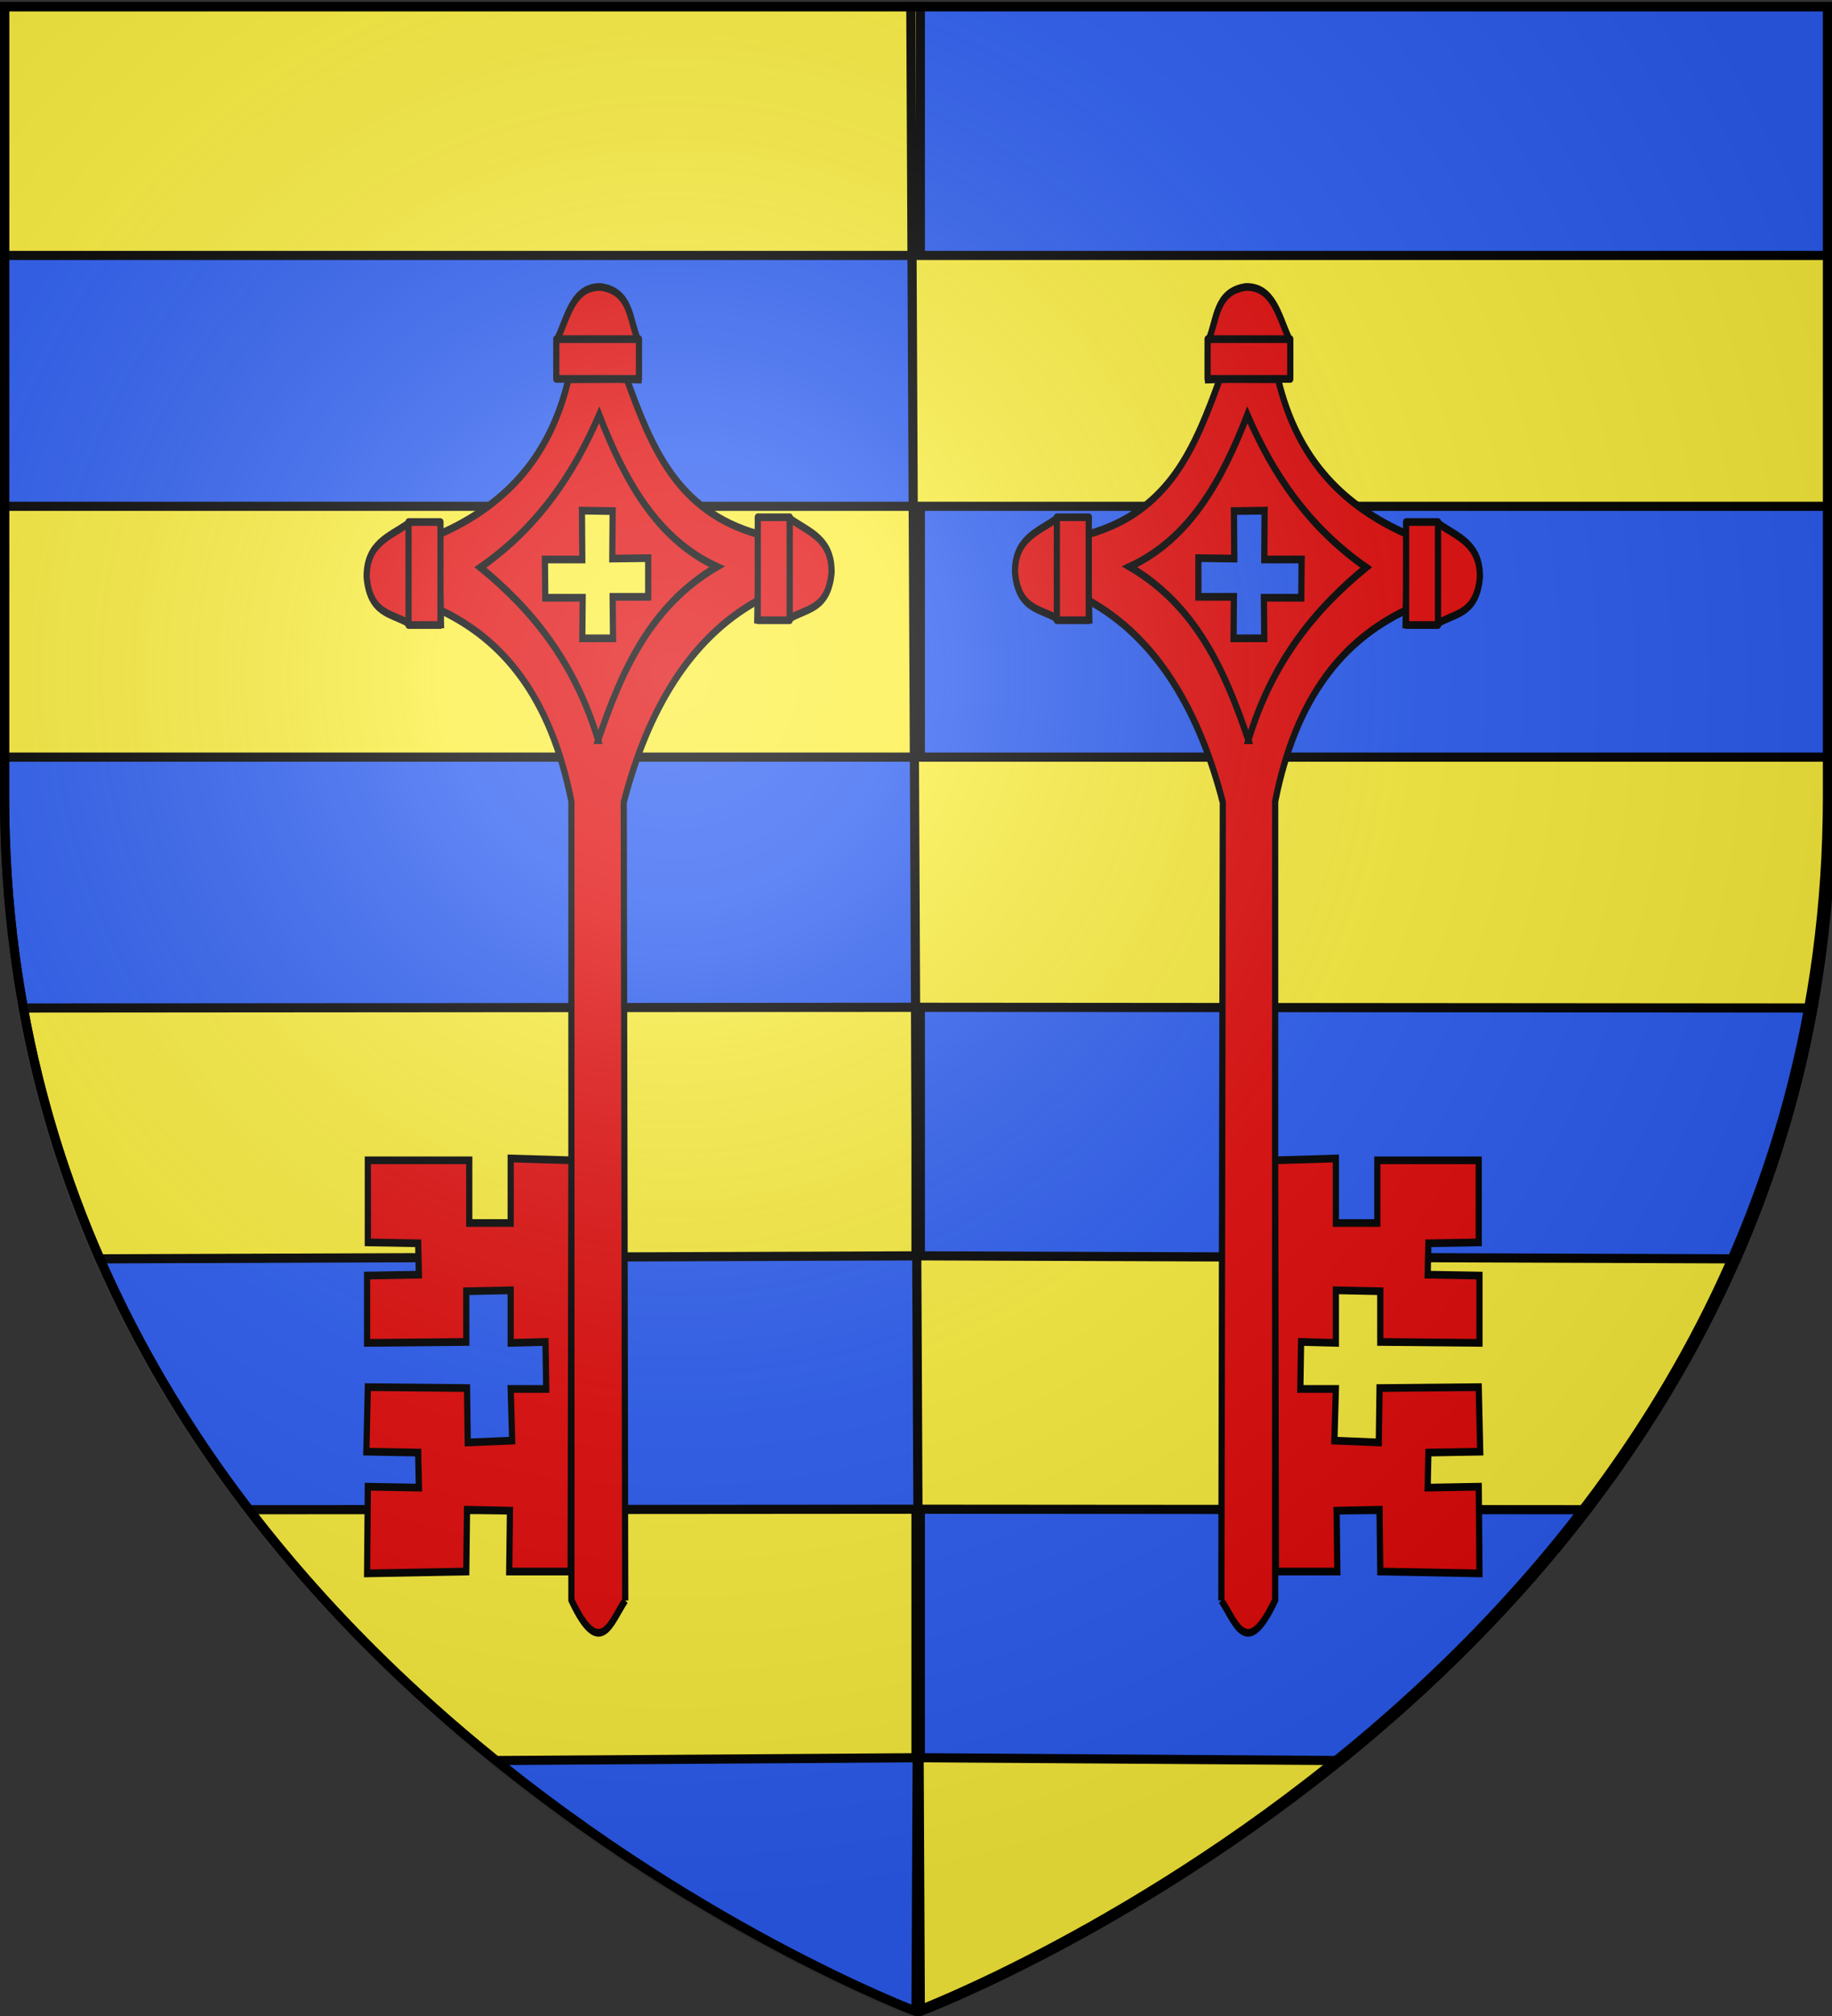<svg xmlns="http://www.w3.org/2000/svg" xmlns:xlink="http://www.w3.org/1999/xlink" width="600" height="660" version="1.0"><rect width="100%" height="100%" fill="#333333" stroke="none"/><desc>Flag of Canton of Valais (Wallis)</desc><defs><radialGradient xlink:href="#b" id="d" cx="221.445" cy="226.331" r="300" fx="221.445" fy="226.331" gradientTransform="matrix(1.353 0 0 1.349 -79.13 -84.247)" gradientUnits="userSpaceOnUse"/><linearGradient id="b"><stop offset="0" style="stop-color:white;stop-opacity:.314"/><stop offset=".19" style="stop-color:white;stop-opacity:.251"/><stop offset=".6" style="stop-color:#6b6b6b;stop-opacity:.125"/><stop offset="1" style="stop-color:black;stop-opacity:.125"/></linearGradient></defs><g style="display:inline"><path d="m300 658.5 3.105-656.324H1.5v258.552C1.5 546.18 300 658.5 300 658.5z" style="fill:#2b5df2;fill-opacity:1;fill-rule:evenodd;stroke:#000;stroke-width:3;stroke-linecap:butt;stroke-linejoin:miter;stroke-miterlimit:4;stroke-dasharray:none;stroke-opacity:1"/><path d="M1.5 2.188v81.437H300V2.188zm0 163.562v82.125H300V165.75zM7.656 330c5.372 29.583 14.014 56.92 25.063 82.125l267.281-.99v-81.36zm73.938 164.25c24.947 32.535 53.192 59.768 80.906 82.125l137.5-.925v-81.36z" style="fill:#fcef3c;fill-opacity:1;fill-rule:nonzero;stroke:#000;stroke-width:3;stroke-linecap:butt;stroke-linejoin:miter;marker:none;marker-start:none;marker-mid:none;marker-end:none;stroke-miterlimit:4;stroke-dasharray:none;stroke-dashoffset:0;stroke-opacity:1;visibility:visible;display:inline;overflow:visible"/><path d="M301.414 658.5 298.31 2.176h301.605v258.552c0 285.452-298.5 397.772-298.5 397.772z" style="fill:#fcef3c;fill-opacity:1;fill-rule:evenodd;stroke:#000;stroke-width:3;stroke-linecap:butt;stroke-linejoin:miter;stroke-miterlimit:4;stroke-dasharray:none;stroke-opacity:1;display:inline"/><path d="M599.914 2.188v81.437h-298.5V2.188zm0 163.562v82.125h-298.5V165.75zM593.758 330c-5.372 29.583-14.014 56.92-25.063 82.125l-267.28-.99v-81.36zM519.82 494.25c-24.946 32.535-53.192 59.768-80.906 82.125l-137.5-.925v-81.36z" style="fill:#2b5df2;fill-opacity:1;fill-rule:nonzero;stroke:#000;stroke-width:3;stroke-linecap:butt;stroke-linejoin:miter;marker:none;marker-start:none;marker-mid:none;marker-end:none;stroke-miterlimit:4;stroke-dasharray:none;stroke-dashoffset:0;stroke-opacity:1;visibility:visible;display:inline;overflow:visible"/><g style="display:inline"><g style="fill:#e20909;fill-opacity:1;stroke:#000;stroke-width:4.436;stroke-miterlimit:4;stroke-dasharray:none;stroke-opacity:1"><path d="m188.521 19.62-1.061 459.17c16.877 52.672 47.301 94.482 96.177 116.155v38.196c-58.042 13.275-76.088 49.64-94.055 89.307l-41.754-.182c-14.002-47.594-48.39-73.443-92.308-89.125V589.64c44.952-17.018 79.424-49.406 94.43-110.345V19.878c20.628-35.41 28.398-12.372 38.571-.257z" style="fill:#e20909;fill-opacity:1;fill-rule:evenodd;stroke:#000;stroke-width:4.436;stroke-linecap:butt;stroke-linejoin:miter;stroke-miterlimit:4;stroke-dasharray:none;stroke-opacity:1" transform="matrix(-.457 0 0 -.569 486.158 535.126)"/><path d="M169.122 514.583c16.77 40.005 37.76 77.559 85.152 99.783-43.053 16.005-66.134 49.587-84.402 87.404-18.304-34.08-43.913-64.668-85.153-87.779 36.754-24.085 67.578-54.397 84.403-99.408z" style="fill:#e20909;fill-opacity:1;fill-rule:evenodd;stroke:#000;stroke-width:4.436;stroke-linecap:butt;stroke-linejoin:miter;stroke-miterlimit:4;stroke-dasharray:none;stroke-opacity:1" transform="matrix(-.457 0 0 -.569 486.158 535.126)"/><g style="fill:#e20909;fill-opacity:1;stroke:#000;stroke-width:4.436;stroke-miterlimit:4;stroke-dasharray:none;stroke-opacity:1"><path d="m300.473 593.682 1.501 57.77h22.507c12.883-7.348 29.577-11.156 29.26-30.76-2.556-21.753-18.652-20.484-30.385-26.635z" style="fill:#e20909;fill-opacity:1;fill-rule:evenodd;stroke:#000;stroke-width:4.436;stroke-linecap:butt;stroke-linejoin:miter;stroke-miterlimit:4;stroke-dasharray:none;stroke-opacity:1" transform="matrix(-.457 0 0 -.569 494.078 540.65)"/><path d="M300.849 593.307h22.883v59.269h-22.883z" style="opacity:1;fill:#e20909;fill-opacity:1;stroke:#000;stroke-width:4.436;stroke-linecap:round;stroke-linejoin:round;stroke-miterlimit:4;stroke-dasharray:none;stroke-opacity:1" transform="matrix(-.457 0 0 -.569 494.078 540.65)"/></g><g style="fill:#e20909;fill-opacity:1;stroke:#000;stroke-width:4.436;stroke-miterlimit:4;stroke-dasharray:none;stroke-opacity:1"><path d="m300.473 593.682 1.501 57.77h22.507c12.883-7.348 29.577-11.156 29.26-30.76-2.556-21.753-18.652-20.484-30.385-26.635z" style="fill:#e20909;fill-opacity:1;fill-rule:evenodd;stroke:#000;stroke-width:4.436;stroke-linecap:butt;stroke-linejoin:miter;stroke-miterlimit:4;stroke-dasharray:none;stroke-opacity:1" transform="matrix(.457 0 0 -.569 323.022 542.216)"/><path d="M300.849 593.307h22.883v59.269h-22.883z" style="opacity:1;fill:#e20909;fill-opacity:1;stroke:#000;stroke-width:4.436;stroke-linecap:round;stroke-linejoin:round;stroke-miterlimit:4;stroke-dasharray:none;stroke-opacity:1" transform="matrix(.457 0 0 -.569 323.022 542.216)"/></g><path d="m198.006 722.087-57.769 1.5v22.508c7.348 12.882 11.155 29.577 30.76 29.26 21.752-2.556 20.483-18.653 26.634-30.386z" style="fill:#e20909;fill-opacity:1;fill-rule:evenodd;stroke:#000;stroke-width:4.436;stroke-linecap:butt;stroke-linejoin:miter;stroke-miterlimit:4;stroke-dasharray:none;stroke-opacity:1" transform="matrix(-.457 0 0 -.569 486.158 535.126)"/><path d="M722.462-198.381h22.883v59.269h-22.883z" style="fill:#e20909;fill-opacity:1;stroke:#000;stroke-width:4.436;stroke-linecap:round;stroke-linejoin:round;stroke-miterlimit:4;stroke-dasharray:none;stroke-opacity:1" transform="matrix(0 -.569 .457 0 486.158 535.126)"/><path d="M157.764 573.194h22.016l-.265 23.873h25.464v22.28l-25.73-.264.266 27.32-22.016.266.265-28.117h-26.79l.265-22.016h26.79z" style="fill:#2b5df2;fill-opacity:1;fill-rule:evenodd;stroke:#000;stroke-width:4.436;stroke-linecap:butt;stroke-linejoin:miter;stroke-miterlimit:4;stroke-dasharray:none;stroke-opacity:1" transform="matrix(-.457 0 0 -.569 486.158 535.126)"/><path d="M149.42 36.263h-44.033l.53 35.013-30.768.53-.531-35.543-71.087-1.061.53 49.867 36.605-.53-.53 20.159-37.136.53 1.061 37.136 71.088-.53.53-31.3 31.83 1.06-1.06 29.709h25.463l-.53 27.055-24.934-.53v30.239l-31.83-.53v-29.179l-71.087-.53v38.727l37.135.53-.53 18.037-36.075.53v47.216H76.74v-36.075h29.708v37.136l43.502-1.061z" style="fill:#e20909;fill-opacity:1;fill-rule:evenodd;stroke:#000;stroke-width:4.436;stroke-linecap:butt;stroke-linejoin:miter;stroke-miterlimit:4;stroke-dasharray:none;stroke-opacity:1" transform="matrix(-.457 0 0 -.569 486.158 535.126)"/><g style="fill:#e20909;fill-opacity:1;stroke:#000;stroke-width:4.436;stroke-miterlimit:4;stroke-dasharray:none;stroke-opacity:1;display:inline"><path d="m188.521 19.62-1.061 459.17c16.877 52.672 47.301 94.482 96.177 116.155v38.196c-58.042 13.275-76.088 49.64-94.055 89.307l-41.754-.182c-14.002-47.594-48.39-73.443-92.308-89.125V589.64c44.952-17.018 79.424-49.406 94.43-110.345V19.878c20.628-35.41 28.398-12.372 38.571-.257z" style="fill:#e20909;fill-opacity:1;fill-rule:evenodd;stroke:#000;stroke-width:4.436;stroke-linecap:butt;stroke-linejoin:miter;stroke-miterlimit:4;stroke-dasharray:none;stroke-opacity:1" transform="matrix(.457 0 0 -.569 118.613 535.126)"/><path d="M169.122 514.583c16.77 40.005 37.76 77.559 85.152 99.783-43.053 16.005-66.134 49.587-84.402 87.404-18.304-34.08-43.913-64.668-85.153-87.779 36.754-24.085 67.578-54.397 84.403-99.408z" style="fill:#e20909;fill-opacity:1;fill-rule:evenodd;stroke:#000;stroke-width:4.436;stroke-linecap:butt;stroke-linejoin:miter;stroke-miterlimit:4;stroke-dasharray:none;stroke-opacity:1" transform="matrix(.457 0 0 -.569 118.613 535.126)"/><g style="fill:#e20909;fill-opacity:1;stroke:#000;stroke-width:4.436;stroke-miterlimit:4;stroke-dasharray:none;stroke-opacity:1"><path d="m300.473 593.682 1.501 57.77h22.507c12.883-7.348 29.577-11.156 29.26-30.76-2.556-21.753-18.652-20.484-30.385-26.635z" style="fill:#e20909;fill-opacity:1;fill-rule:evenodd;stroke:#000;stroke-width:4.436;stroke-linecap:butt;stroke-linejoin:miter;stroke-miterlimit:4;stroke-dasharray:none;stroke-opacity:1" transform="matrix(.457 0 0 -.569 110.693 540.65)"/><path d="M300.849 593.307h22.883v59.269h-22.883z" style="opacity:1;fill:#e20909;fill-opacity:1;stroke:#000;stroke-width:4.436;stroke-linecap:round;stroke-linejoin:round;stroke-miterlimit:4;stroke-dasharray:none;stroke-opacity:1" transform="matrix(.457 0 0 -.569 110.693 540.65)"/></g><g style="fill:#e20909;fill-opacity:1;stroke:#000;stroke-width:4.436;stroke-miterlimit:4;stroke-dasharray:none;stroke-opacity:1"><path d="m300.473 593.682 1.501 57.77h22.507c12.883-7.348 29.577-11.156 29.26-30.76-2.556-21.753-18.652-20.484-30.385-26.635z" style="fill:#e20909;fill-opacity:1;fill-rule:evenodd;stroke:#000;stroke-width:4.436;stroke-linecap:butt;stroke-linejoin:miter;stroke-miterlimit:4;stroke-dasharray:none;stroke-opacity:1" transform="matrix(-.457 0 0 -.569 281.748 542.216)"/><path d="M300.849 593.307h22.883v59.269h-22.883z" style="opacity:1;fill:#e20909;fill-opacity:1;stroke:#000;stroke-width:4.436;stroke-linecap:round;stroke-linejoin:round;stroke-miterlimit:4;stroke-dasharray:none;stroke-opacity:1" transform="matrix(-.457 0 0 -.569 281.748 542.216)"/></g><path d="m198.006 722.087-57.769 1.5v22.508c7.348 12.882 11.155 29.577 30.76 29.26 21.752-2.556 20.483-18.653 26.634-30.386z" style="fill:#e20909;fill-opacity:1;fill-rule:evenodd;stroke:#000;stroke-width:4.436;stroke-linecap:butt;stroke-linejoin:miter;stroke-miterlimit:4;stroke-dasharray:none;stroke-opacity:1" transform="matrix(.457 0 0 -.569 118.613 535.126)"/><path d="M722.462-198.381h22.883v59.269h-22.883z" style="fill:#e20909;fill-opacity:1;stroke:#000;stroke-width:4.436;stroke-linecap:round;stroke-linejoin:round;stroke-miterlimit:4;stroke-dasharray:none;stroke-opacity:1" transform="matrix(0 -.569 -.457 0 118.613 535.126)"/><path d="M157.764 573.194h22.016l-.265 23.873h25.464v22.28l-25.73-.264.266 27.32-22.016.266.265-28.117h-26.79l.265-22.016h26.79z" style="fill:#fcef3c;fill-opacity:1;fill-rule:evenodd;stroke:#000;stroke-width:4.436;stroke-linecap:butt;stroke-linejoin:miter;stroke-miterlimit:4;stroke-dasharray:none;stroke-opacity:1" transform="matrix(.457 0 0 -.569 118.613 535.126)"/><path d="M149.42 36.263h-44.033l.53 35.013-30.768.53-.531-35.543-71.087-1.061.53 49.867 36.605-.53-.53 20.159-37.136.53 1.061 37.136 71.088-.53.53-31.3 31.83 1.06-1.06 29.709h25.463l-.53 27.055-24.934-.53v30.239l-31.83-.53v-29.179l-71.087-.53v38.727l37.135.53-.53 18.037-36.075.53v47.216H76.74v-36.075h29.708v37.136l43.502-1.061z" style="fill:#e20909;fill-opacity:1;fill-rule:evenodd;stroke:#000;stroke-width:4.436;stroke-linecap:butt;stroke-linejoin:miter;stroke-miterlimit:4;stroke-dasharray:none;stroke-opacity:1" transform="matrix(.457 0 0 -.569 118.613 535.126)"/></g></g></g></g><path d="M298.5 660S597 547.68 597 262.228V3.676H0v258.552C0 547.68 298.5 660 298.5 660" style="opacity:1;fill:url(#d);fill-opacity:1;fill-rule:evenodd;stroke:none;stroke-width:1px;stroke-linecap:butt;stroke-linejoin:miter;stroke-opacity:1"/><path d="M300 658.5S1.5 546.18 1.5 260.728V2.176h597v258.552C598.5 546.18 300 658.5 300 658.5z" style="opacity:1;fill:none;fill-opacity:1;fill-rule:evenodd;stroke:#000;stroke-width:3;stroke-linecap:butt;stroke-linejoin:miter;stroke-miterlimit:4;stroke-dasharray:none;stroke-opacity:1"/></svg>
